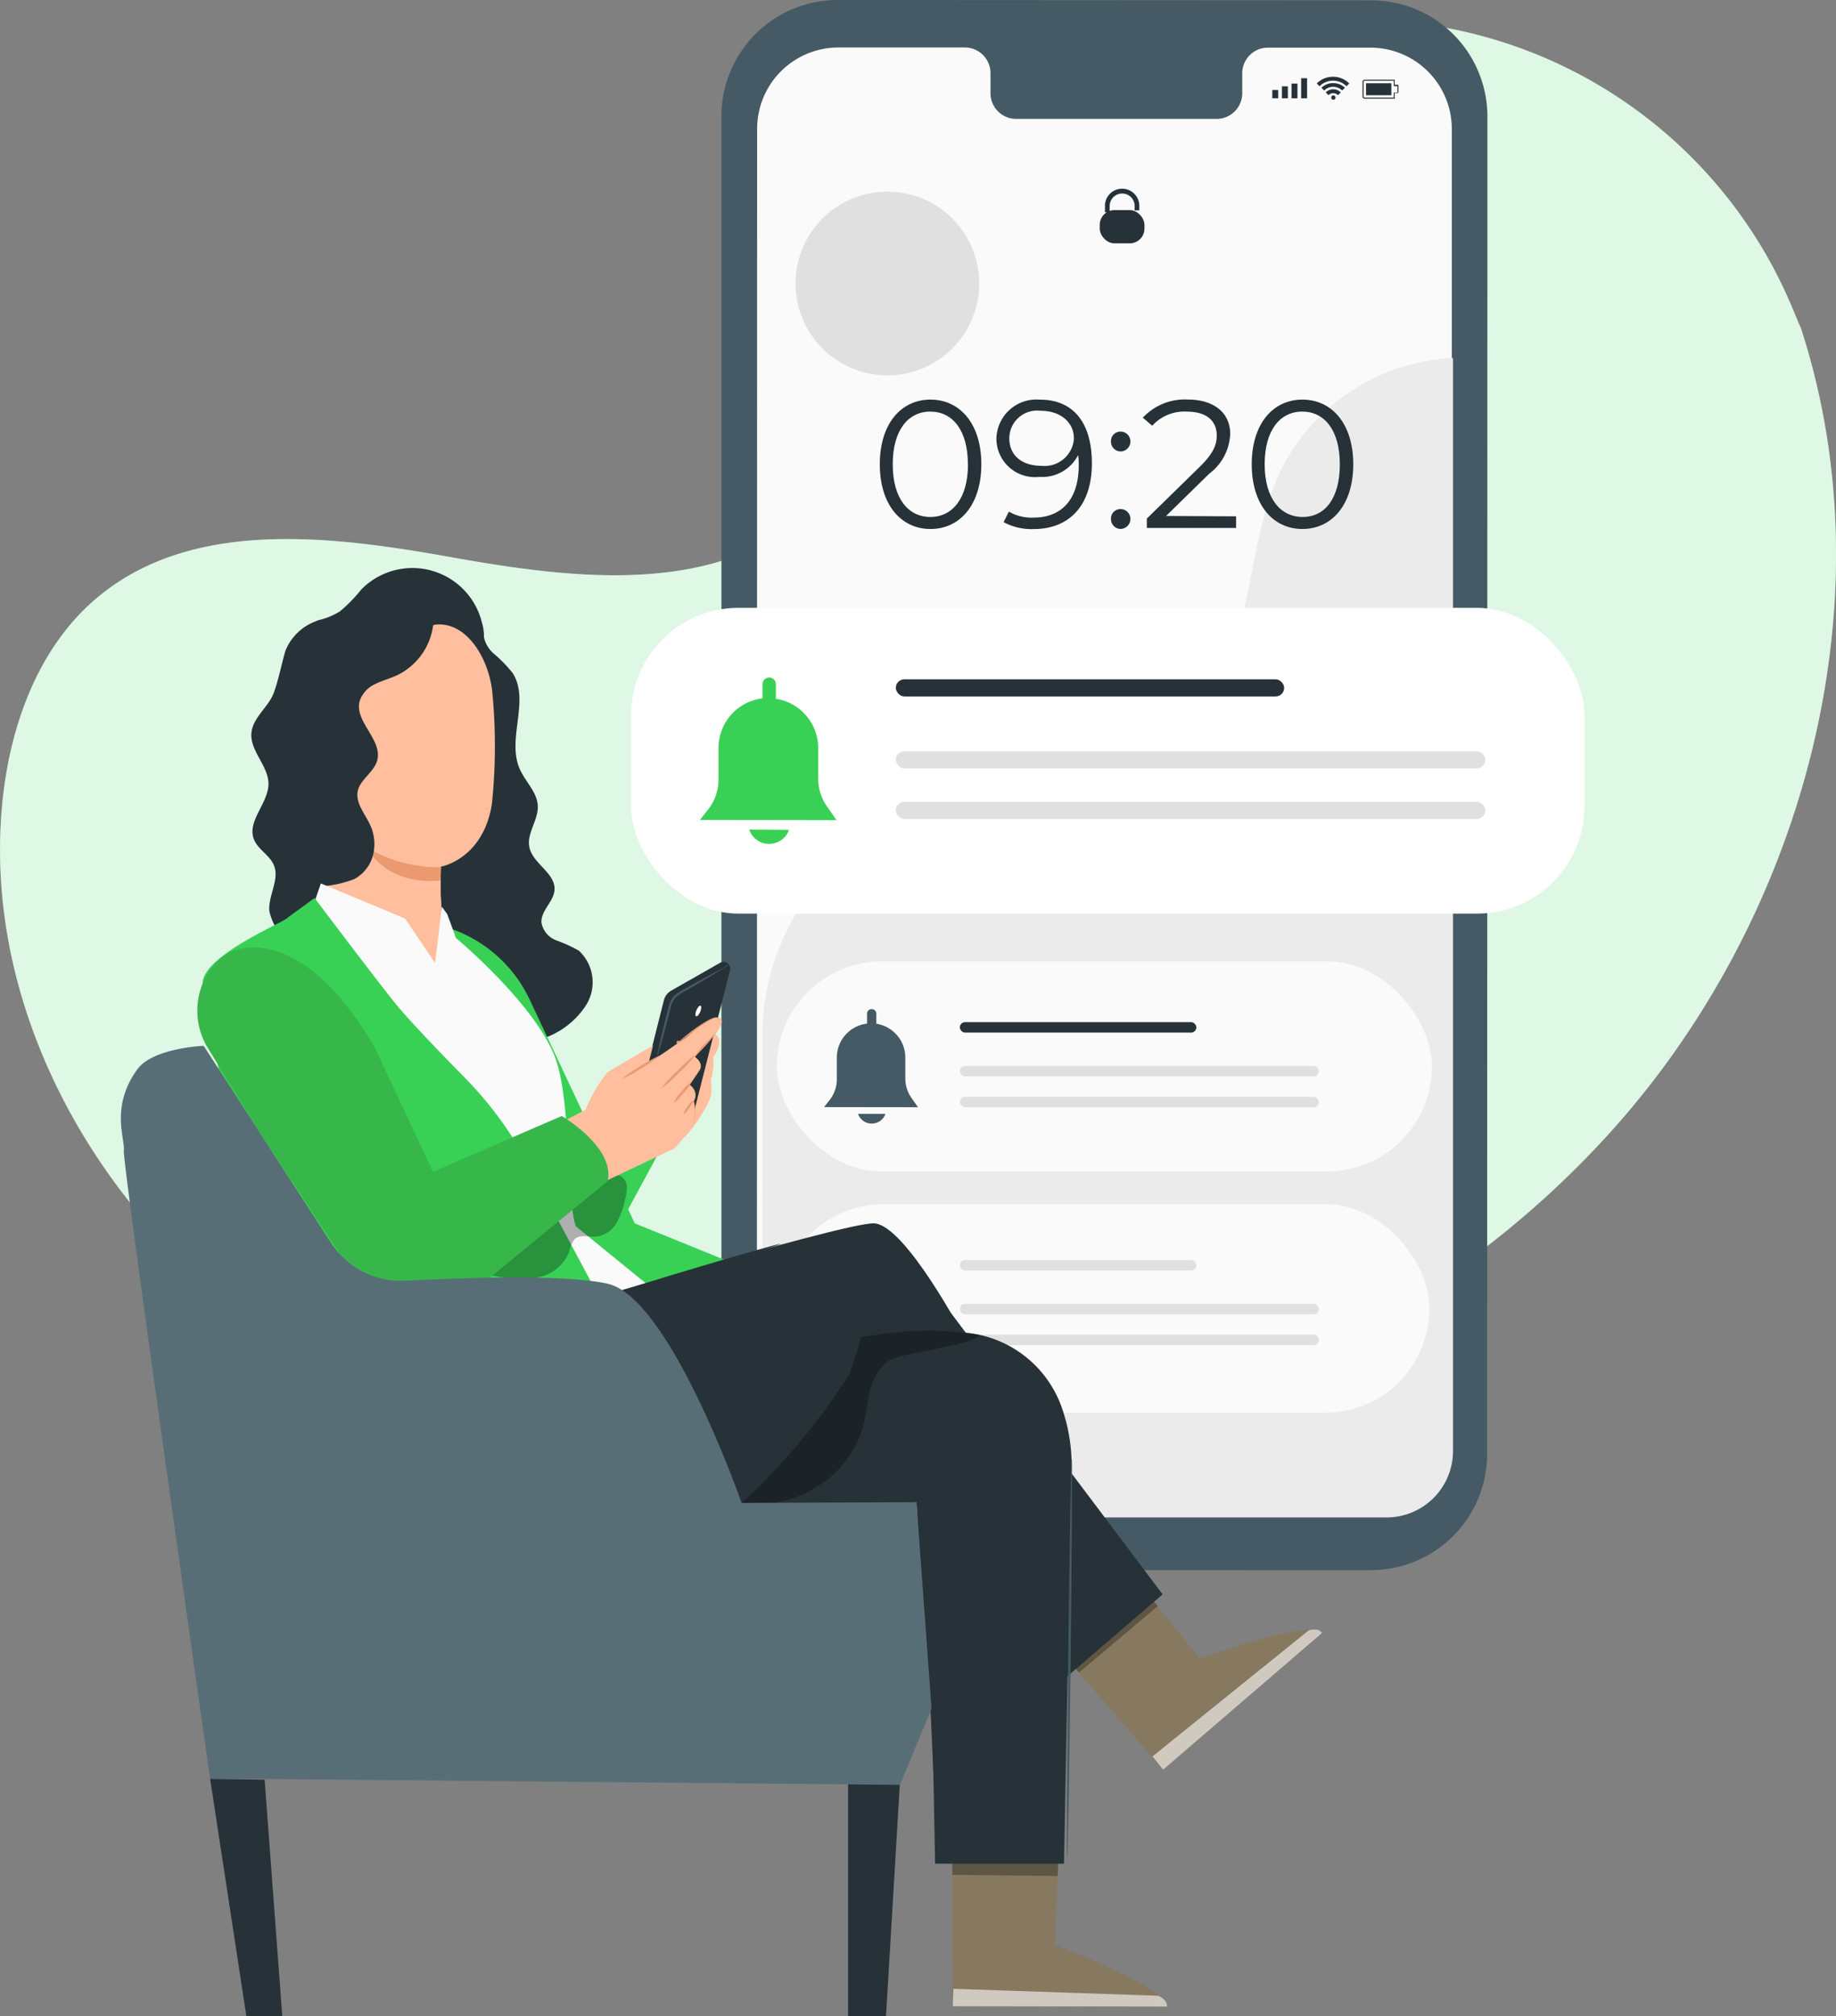 <svg xmlns="http://www.w3.org/2000/svg" width="118.524" height="130.091" viewBox="0 0 118.524 130.091">
  <rect x="0" y="0" width="118.524" height="130.091" fill="#808080" stroke="none"/>
  <g id="notificacoes-push" transform="translate(-44.741 -29)">
    <g id="freepik--background-simple--inject-33" transform="translate(44.741 30.32)">
      <path id="Caminho_83650" data-name="Caminho 83650" d="M161.014,53.256l-.519-1.231a30.2,30.2,0,0,0-25.116-18.572,29.089,29.089,0,0,0-4.3-.039,31.684,31.684,0,0,0-25.2,16.143c-2.964,5.4-4.523,11.878-9.219,15.817-6.116,5.124-15.052,4-22.852,2.605s-16.745-2.49-22.838,2.658c-3.815,3.228-5.629,8.347-6.092,13.35-1.233,13.243,6.2,26.339,16.991,33.874s24.427,10.084,37.548,9.385c18.387-.978,36.818-8.369,49.266-22.138S166.749,70.931,161.014,53.256Z" transform="translate(-44.741 -33.352)" fill="#92e3a9"/>
      <path id="Caminho_83651" data-name="Caminho 83651" d="M161.014,53.256l-.519-1.231a30.2,30.2,0,0,0-25.116-18.572,29.089,29.089,0,0,0-4.3-.039,31.684,31.684,0,0,0-25.2,16.143c-2.964,5.4-4.523,11.878-9.219,15.817-6.116,5.124-15.052,4-22.852,2.605s-16.745-2.49-22.838,2.658c-3.815,3.228-5.629,8.347-6.092,13.35-1.233,13.243,6.2,26.339,16.991,33.874s24.427,10.084,37.548,9.385c18.387-.978,36.818-8.369,49.266-22.138S166.749,70.931,161.014,53.256Z" transform="translate(-44.741 -33.352)" fill="#fff" opacity="0.7" style="mix-blend-mode: normal;isolation: isolate"/>
    </g>
    <g id="freepik--Device--inject-33" transform="translate(91.313 29)">
      <path id="Caminho_83652" data-name="Caminho 83652" d="M240.213,130.328l-34.428-.024a7.5,7.5,0,0,1-7.495-7.5V36.495A7.5,7.5,0,0,1,205.8,29h.015l34.428.021a7.5,7.5,0,0,1,7.495,7.5l-.018,86.3a7.5,7.5,0,0,1-7.495,7.5Z" transform="translate(-198.29 -29)" fill="#455a64"/>
      <path id="Caminho_83653" data-name="Caminho 83653" d="M245.464,39.126h-6.673a1.656,1.656,0,0,0-1.62,1.692h0v1.213a1.656,1.656,0,0,1-1.619,1.692H222.54a1.659,1.659,0,0,1-1.62-1.7V40.815a1.659,1.659,0,0,0-1.62-1.7h-8.189a5.25,5.25,0,0,0-5.256,5.244v.006l-.015,84.242a5.253,5.253,0,0,0,5.247,5.253l34.358.018a5.25,5.25,0,0,0,5.256-5.244V44.391A5.253,5.253,0,0,0,245.464,39.126Z" transform="translate(-203.55 -36.051)" fill="#fafafa"/>
      <rect id="Retângulo_8207" data-name="Retângulo 8207" width="0.382" height="0.534" transform="translate(35.562 5.808)" fill="#263238"/>
      <rect id="Retângulo_8208" data-name="Retângulo 8208" width="0.382" height="0.773" transform="translate(36.184 5.572)" fill="#263238"/>
      <rect id="Retângulo_8209" data-name="Retângulo 8209" width="0.382" height="0.952" transform="translate(36.803 5.393)" fill="#263238"/>
      <rect id="Retângulo_8210" data-name="Retângulo 8210" width="0.382" height="1.298" transform="translate(37.425 5.047)" fill="#263238"/>
      <path id="Caminho_83654" data-name="Caminho 83654" d="M336.793,47.18H334.88a.14.14,0,0,1-.14-.136v-.952a.136.136,0,0,1,.137-.136h1.917a.034.034,0,0,1,.024,0,.047.047,0,0,1,0,.027v.3h.206a.036.036,0,0,1,.036.036v.458a.036.036,0,0,1-.036.033h-.206v.3a.034.034,0,1,1-.024.064Zm-.036-1.156h-1.88a.067.067,0,0,0-.067.067h0v.952a.067.067,0,0,0,.067.067h1.88v-.3a.037.037,0,0,1,.036-.036h.2v-.4h-.2a.034.034,0,0,1-.036-.03v-.318Z" transform="translate(-293.354 -40.811)" fill="#263238"/>
      <path id="Caminho_83655" data-name="Caminho 83655" d="M335.49,47.483V46.71h1.635v.773Z" transform="translate(-293.877 -41.338)" fill="#263238"/>
      <path id="Caminho_83656" data-name="Caminho 83656" d="M328.359,49.44a.142.142,0,0,0-.14-.14.14.14,0,0,0-.14.14.137.137,0,0,0,.133.14h.006A.14.14,0,0,0,328.359,49.44Z" transform="translate(-288.714 -43.143)" fill="#263238"/>
      <path id="Caminho_83657" data-name="Caminho 83657" d="M326.92,48.2l.179.179a.422.422,0,0,1,.6-.011l.011.011.179-.179a.673.673,0,0,0-.485-.2A.683.683,0,0,0,326.92,48.2Z" transform="translate(-287.906 -42.237)" fill="#263238"/>
      <path id="Caminho_83658" data-name="Caminho 83658" d="M326.758,46.68a1.068,1.068,0,0,0-.758.3l.176.179a.825.825,0,0,1,1.162,0l.179-.179A1.073,1.073,0,0,0,326.758,46.68Z" transform="translate(-287.265 -41.317)" fill="#263238"/>
      <path id="Caminho_83659" data-name="Caminho 83659" d="M325,45.764l.179.179a1.232,1.232,0,0,1,1.741,0l.179-.179a1.486,1.486,0,0,0-2.1,0Z" transform="translate(-286.568 -40.377)" fill="#263238"/>
      <rect id="Retângulo_8211" data-name="Retângulo 8211" width="2.887" height="2.144" rx="0.95" transform="translate(24.422 13.558)" fill="#263238"/>
      <path id="Caminho_83660" data-name="Caminho 83660" d="M280.21,70.669h-.3v-.352a1.11,1.11,0,0,1,2.217-.116,1.069,1.069,0,0,1,0,.116v.231h-.3v-.231a.807.807,0,0,0-1.611-.1.774.774,0,0,0,0,.1Z" transform="translate(-255.151 -56.972)" fill="#263238"/>
      <path id="Caminho_83661" data-name="Caminho 83661" d="M207,148.775a15.468,15.468,0,0,1,7.94-13.345c3.336-1.82,7.225-2.293,10.934-3.145s7.555-2.26,9.848-5.3c3.1-4.1,2.508-9.936,4.747-14.559a13.1,13.1,0,0,1,11.116-7.24v70.521A4.286,4.286,0,0,1,247.3,180H211.292A4.289,4.289,0,0,1,207,175.711h0Z" transform="translate(-204.358 -82.081)" fill="#ebebeb"/>
      <path id="Caminho_83662" data-name="Caminho 83662" d="M232,118.2c0-2.614,1.371-4.173,3.273-4.173s3.282,1.559,3.282,4.173-1.383,4.176-3.282,4.176S232,120.818,232,118.2Zm5.687,0c0-2.193-.986-3.4-2.426-3.4s-2.426,1.213-2.426,3.4.986,3.4,2.426,3.4,2.432-1.216,2.432-3.4Z" transform="translate(-221.776 -88.24)" fill="#263238"/>
      <path id="Caminho_83663" data-name="Caminho 83663" d="M262.969,118.134c0,2.79-1.516,4.246-3.752,4.246a3.778,3.778,0,0,1-1.947-.446l.34-.679a2.9,2.9,0,0,0,1.6.385c1.771,0,2.909-1.137,2.909-3.367a4.492,4.492,0,0,0-.036-.667,2.609,2.609,0,0,1-2.508,1.407,2.486,2.486,0,0,1-2.769-2.463,2.58,2.58,0,0,1,2.8-2.52C261.783,114.021,262.969,115.537,262.969,118.134Zm-1.162-1.629c0-.91-.749-1.759-2.169-1.759a1.794,1.794,0,0,0-2,1.78c0,1.089.8,1.771,2.063,1.771a1.894,1.894,0,0,0,2.111-1.793Z" transform="translate(-239.054 -88.24)" fill="#263238"/>
      <path id="Caminho_83664" data-name="Caminho 83664" d="M281.2,121.463a.607.607,0,0,1,.578-.634h.043a.628.628,0,0,1,.631.625v.009a.64.64,0,0,1-.631.646.631.631,0,0,1-.622-.64Zm0,5a.607.607,0,0,1,.578-.634h.043a.628.628,0,0,1,.631.625v.009a.64.64,0,0,1-.631.646.631.631,0,0,1-.622-.64Z" transform="translate(-256.052 -92.977)" fill="#263238"/>
      <path id="Caminho_83665" data-name="Caminho 83665" d="M294.017,121.544v.752h-5.763v-.607l3.412-3.336c.928-.91,1.1-1.465,1.1-2.029,0-.949-.67-1.535-1.923-1.535a2.791,2.791,0,0,0-2.241.91l-.607-.519a3.692,3.692,0,0,1,2.909-1.171c1.665,0,2.73.843,2.73,2.214a3.368,3.368,0,0,1-1.35,2.569l-2.79,2.73Z" transform="translate(-260.791 -88.226)" fill="#263238"/>
      <path id="Caminho_83666" data-name="Caminho 83666" d="M311.16,118.2c0-2.614,1.371-4.173,3.273-4.173s3.282,1.559,3.282,4.173-1.383,4.176-3.282,4.176S311.16,120.818,311.16,118.2Zm5.687,0c0-2.193-.986-3.4-2.426-3.4s-2.426,1.213-2.426,3.4,1.007,3.4,2.454,3.4S316.847,120.39,316.847,118.2Z" transform="translate(-276.926 -88.24)" fill="#263238"/>
      <circle id="Elipse_630" data-name="Elipse 630" cx="5.927" cy="5.927" r="5.927" transform="translate(4.786 12.367)" fill="#e0e0e0"/>
    </g>
    <g id="freepik--Notifications--inject-33" transform="translate(85.477 68.223)">
      <rect id="Retângulo_8212" data-name="Retângulo 8212" width="61.552" height="19.733" rx="6.94" transform="translate(0)" fill="#fff"/>
      <path id="Caminho_83667" data-name="Caminho 83667" d="M202.534,182.352l-.607-.877a3.126,3.126,0,0,1-.573-1.8V177.7a3.212,3.212,0,0,0-2.73-3.176v-.94a.434.434,0,0,0-.434-.434h0a.431.431,0,0,0-.431.431v.913a3.218,3.218,0,0,0-2.839,3.194v2.041a3.136,3.136,0,0,1-.67,1.935l-.531.676Z" transform="translate(-189.271 -168.652)" fill="#39d155"/>
      <path id="Caminho_83668" data-name="Caminho 83668" d="M204.961,206.315a1.389,1.389,0,0,0,1.444-.249,1.352,1.352,0,0,0,.364-.558l-2.569-.018A1.392,1.392,0,0,0,204.961,206.315Z" transform="translate(-196.572 -191.183)" fill="#39d155"/>
      <rect id="Retângulo_8213" data-name="Retângulo 8213" width="42.29" height="13.558" rx="6.779" transform="translate(9.415 22.814)" fill="#fafafa"/>
      <path id="Caminho_83669" data-name="Caminho 83669" d="M226.182,250.016l-.425-.607a2.168,2.168,0,0,1-.394-1.24V246.81a2.208,2.208,0,0,0-1.871-2.181v-.646a.3.3,0,0,0-.3-.3h0a.3.3,0,0,0-.3.3v.637a2.208,2.208,0,0,0-1.95,2.193v1.4a2.15,2.15,0,0,1-.458,1.328l-.367.467Z" transform="translate(-207.656 -217.79)" fill="#455a64"/>
      <path id="Caminho_83670" data-name="Caminho 83670" d="M227.885,266.545a.961.961,0,0,0,.992-.17.909.909,0,0,0,.249-.385H227.36A.968.968,0,0,0,227.885,266.545Z" transform="translate(-212.707 -233.333)" fill="#455a64"/>
      <rect id="Retângulo_8214" data-name="Retângulo 8214" width="41.971" height="13.455" rx="6.727" transform="translate(9.572 38.48)" fill="#fafafa"/>
      <path id="Caminho_83671" data-name="Caminho 83671" d="M226.614,301.55l-.434-.607a2.124,2.124,0,0,1-.391-1.231v-1.341a2.2,2.2,0,0,0-1.859-2.169v-.64a.3.3,0,0,0-.3-.3h0a.3.3,0,0,0-.3.3v.631a2.193,2.193,0,0,0-1.932,2.178v1.392a2.141,2.141,0,0,1-.455,1.319l-.337.467Z" transform="translate(-207.998 -253.726)" fill="#e0e0e0"/>
      <path id="Caminho_83672" data-name="Caminho 83672" d="M228.279,317.952a.958.958,0,0,0,.986-.17.911.911,0,0,0,.246-.382h-1.75A.952.952,0,0,0,228.279,317.952Z" transform="translate(-212.986 -269.151)" fill="#e0e0e0"/>
      <rect id="Retângulo_8215" data-name="Retângulo 8215" width="25.07" height="1.107" rx="0.553" transform="translate(17.094 4.611)" fill="#263238"/>
      <rect id="Retângulo_8216" data-name="Retângulo 8216" width="38.055" height="1.107" rx="0.553" transform="translate(17.094 9.255)" fill="#e0e0e0"/>
      <rect id="Retângulo_8217" data-name="Retângulo 8217" width="38.055" height="1.107" rx="0.553" transform="translate(17.094 12.519)" fill="#e0e0e0"/>
      <rect id="Retângulo_8218" data-name="Retângulo 8218" width="15.267" height="0.674" rx="0.337" transform="translate(21.228 26.736)" fill="#263238"/>
      <rect id="Retângulo_8219" data-name="Retângulo 8219" width="23.175" height="0.674" rx="0.337" transform="translate(21.228 29.564)" fill="#e0e0e0"/>
      <rect id="Retângulo_8220" data-name="Retângulo 8220" width="23.175" height="0.674" rx="0.337" transform="translate(21.228 31.552)" fill="#e0e0e0"/>
      <rect id="Retângulo_8221" data-name="Retângulo 8221" width="15.267" height="0.674" rx="0.337" transform="translate(21.228 42.087)" fill="#e0e0e0"/>
      <rect id="Retângulo_8222" data-name="Retângulo 8222" width="23.175" height="0.674" rx="0.337" transform="translate(21.228 44.916)" fill="#e0e0e0"/>
      <rect id="Retângulo_8223" data-name="Retângulo 8223" width="23.175" height="0.674" rx="0.337" transform="translate(21.228 46.903)" fill="#e0e0e0"/>
    </g>
    <g id="freepik--Character--inject-33" transform="translate(52.544 65.654)">
      <path id="Caminho_83673" data-name="Caminho 83673" d="M119.384,192.818a9.006,9.006,0,0,0-1.432-.655,1.529,1.529,0,0,1-.983-1.14c-.064-.776.792-1.362.843-2.123.07-1.095-1.41-1.692-1.626-2.766-.179-.892.576-1.732.546-2.642s-.819-1.586-1.177-2.426c-.837-1.935.7-4.431-.464-6.187a8.77,8.77,0,0,0-1.183-1.213,1.962,1.962,0,0,1-.7-1.489l-2.19-.995c-.734-1.122-2.4-1.165-3.64-.685a32.622,32.622,0,0,1-3.64,1.659c-.631.155-.54-.779-1.177-.649a3.367,3.367,0,0,0-2.123,1.962c-.255.87-.434,1.835-.743,2.69-.343.943-1.353,1.6-1.45,2.6-.109,1.165,1.095,2.123,1.1,3.288,0,1.259-1.389,2.387-.946,3.567.255.673,1.031,1.034,1.3,1.7.373.91-.37,1.935-.3,2.927a3.5,3.5,0,0,0,1.671,2.314,35.156,35.156,0,0,0,9.836,5.4,11.655,11.655,0,0,0,4.777.786,5.287,5.287,0,0,0,4.1-2.311A2.779,2.779,0,0,0,119.384,192.818Z" transform="translate(-89.817 -168.124)" fill="#263238"/>
      <path id="Caminho_83674" data-name="Caminho 83674" d="M117.7,166.845a4.622,4.622,0,0,0-7.777-2.123,9.948,9.948,0,0,1-1.389,1.422,4.649,4.649,0,0,1-1.413.573,5.043,5.043,0,0,0-1.959,2.972l-.349,3.294c.027.77,1.019,1.213,1.747.952a3.339,3.339,0,0,0,1.6-1.6,5.122,5.122,0,0,1,1.38-1.817c1.046-.737,2.466-.482,3.718-.227s2.705.44,3.685-.385A3.064,3.064,0,0,0,117.7,166.845Z" transform="translate(-94.396 -163.343)" fill="#263238"/>
      <path id="Caminho_83675" data-name="Caminho 83675" d="M123.177,179.909c-.143-2.144-1.568-4.771-3.7-4.55l-6.673,1.7a1.256,1.256,0,0,0-1.119,1.277l.749,16.075h-.049s2.73,5.748,7.122,4.362c.874-.276.079-2.445.255-3.427h.042v-.337a10.576,10.576,0,0,0,.027-2.208h0v-1.82s2.73-.461,3.3-4.034A35.867,35.867,0,0,0,123.177,179.909Z" transform="translate(-99.182 -171.706)" fill="#ffbe9d"/>
      <path id="Caminho_83676" data-name="Caminho 83676" d="M127.622,224.095a9.1,9.1,0,0,1-4.789-1.265s1.165,2.451,4.741,2.123Z" transform="translate(-106.95 -204.787)" fill="#eb996e"/>
      <path id="Caminho_83677" data-name="Caminho 83677" d="M115.057,171.518l-.3-.388a22.962,22.962,0,0,0-6.011,1.535,4.93,4.93,0,0,0-2.075,1.328,5.568,5.568,0,0,0-.91,3.239c-.3,4.337-.573,8.8.792,12.93a2.3,2.3,0,0,1,1.58-.883,6.967,6.967,0,0,0,1.82-.44,2.461,2.461,0,0,0,1.213-1.565,2.934,2.934,0,0,0-.221-1.99c-.331-.689-.91-1.353-.776-2.1s1.049-1.231,1.262-2c.367-1.332-1.517-2.527-1.125-3.855a1.865,1.865,0,0,1,1.01-1.08c.455-.227.955-.355,1.416-.57A4.18,4.18,0,0,0,115.057,171.518Z" transform="translate(-94.883 -168.768)" fill="#263238"/>
      <path id="Caminho_83678" data-name="Caminho 83678" d="M186.862,262.23l-4.179,6.5a1.671,1.671,0,0,0,1.468.728c1.007-.042,2.39-2.554,2.554-3.06s-.058-1,.091-1.338a4.186,4.186,0,0,0,.091-1.268C186.866,263.85,187.791,262.612,186.862,262.23Z" transform="translate(-148.648 -232.237)" fill="#ffbe9d"/>
      <path id="Caminho_83679" data-name="Caminho 83679" d="M178.873,258.214l2.178-8.611a.987.987,0,0,1,.464-.607l3.163-1.8a.437.437,0,0,1,.567.124h0a.437.437,0,0,1,.07.361l-2.305,9.063Z" transform="translate(-145.993 -221.721)" fill="#263238"/>
      <path id="Caminho_83680" data-name="Caminho 83680" d="M166.147,278.545l5.056-9.339-1.9-2.466-7.115,5.4,1.865,5.132Z" transform="translate(-134.365 -235.379)" fill="#39d155"/>
      <path id="Caminho_83681" data-name="Caminho 83681" d="M189.817,265.808a2.188,2.188,0,0,0,.1-.385,2.881,2.881,0,0,0-.106-1.08V264.3a.583.583,0,0,0,.064-.479.929.929,0,0,0-.355-.44l-.055-.036.036-.058.573-.855a1.118,1.118,0,0,0,.133-.221.3.3,0,0,0-.018-.224,1.073,1.073,0,0,0-.352-.4l-.073-.052.058-.067c.155-.176.328-.352.5-.531a11.374,11.374,0,0,0,.834-.961,2.91,2.91,0,0,0,.3-.494.761.761,0,0,0,.076-.249c0-.079-.03-.121-.076-.13h-.018a.561.561,0,0,0-.285.045,3.133,3.133,0,0,0-.3.13c-.185.1-.358.2-.516.3-.3.206-.591.4-.813.561l-.519.376a.115.115,0,1,1-.027-.033c.112-.1.279-.24.494-.413s.482-.373.8-.588c.161-.109.331-.218.522-.325a2.558,2.558,0,0,1,.3-.143.606.606,0,0,1,.379-.052h-.018a.249.249,0,0,1,.212.279.89.89,0,0,1-.085.3,2.944,2.944,0,0,1-.322.525,10.448,10.448,0,0,1-.843.98c-.173.179-.346.355-.5.528v-.118a1.212,1.212,0,0,1,.406.473.463.463,0,0,1,.018.331,1.161,1.161,0,0,1-.152.252c-.206.3-.4.588-.588.855v-.1a1.05,1.05,0,0,1,.394.516.7.7,0,0,1-.082.573v-.042a2.7,2.7,0,0,1,.058,1.116,1.111,1.111,0,0,1-.094.288C189.841,265.781,189.823,265.811,189.817,265.808Z" transform="translate(-152.919 -229.956)" fill="#eb996e"/>
      <path id="Caminho_83682" data-name="Caminho 83682" d="M189.258,247.72a1.294,1.294,0,0,1-.261.182c-.173.109-.425.264-.74.452l-1.107.664-.655.379a3.022,3.022,0,0,0-.661.434,1.352,1.352,0,0,0-.334.682c-.067.255-.13.5-.191.734l-.331,1.241c-.1.352-.179.637-.24.831a1.25,1.25,0,0,1-.106.3,1.1,1.1,0,0,1,.049-.3c.039-.2.106-.488.188-.843s.188-.789.3-1.25q.085-.355.182-.737a1.516,1.516,0,0,1,.37-.758,3.374,3.374,0,0,1,.7-.455l.661-.37,1.122-.607c.322-.176.582-.3.764-.406A1.187,1.187,0,0,1,189.258,247.72Z" transform="translate(-150.006 -222.128)" fill="#455a64"/>
      <path id="Caminho_83683" data-name="Caminho 83683" d="M192.822,256.748c-.079.188-.088.364-.021.391s.185-.1.264-.288.088-.361.021-.391S192.9,256.563,192.822,256.748Z" transform="translate(-155.666 -228.214)" fill="#fff"/>
      <path id="Caminho_83684" data-name="Caminho 83684" d="M141.053,240.21h0a8.8,8.8,0,0,1,4.98,4.534l6.788,14.443,5.848,2.372-5.156,1.483-4.58-3.364Z" transform="translate(-119.644 -216.896)" fill="#39d155"/>
      <path id="Caminho_83685" data-name="Caminho 83685" d="M132.13,256.243l-2.463,1.9L117.377,245.5l-7.024-12.69.813-2.36,5.432,2.263,1.944,2.875.434-3.64.349.488.567,1.538s5.332,4.437,6.485,7.953c.946,2.945.658,9.011,1.25,10.649Z" transform="translate(-98.256 -210.096)" fill="#fafafa"/>
      <path id="Caminho_83686" data-name="Caminho 83686" d="M93.357,234.806c-.082.246-5.253,2.323-5.5,4.134s3.715,15.811,3.715,15.811l6.281,5.55h16.133l-5.117-9.581a24.342,24.342,0,0,0-4.143-5.629c-1.517-1.535-3.336-3.433-4.289-4.565-1.022-1.228-5.356-6.976-5.356-6.976Z" transform="translate(-82.576 -212.256)" fill="#39d155"/>
      <g id="Grupo_25670" data-name="Grupo 25670" transform="translate(23.608 39.173)" opacity="0.3">
        <path id="Caminho_83687" data-name="Caminho 83687" d="M148.664,298.977a8.416,8.416,0,0,0,2.833.14,2.7,2.7,0,0,0,2.141-1.671,1.775,1.775,0,0,1,.349-.81c.361-.334.937-.127,1.426-.173a1.787,1.787,0,0,0,1.3-.91,5.269,5.269,0,0,0,.543-1.544,2.347,2.347,0,0,0,.1-.8.808.808,0,0,0-.419-.652c-.37-.167-.789.076-1.116.3a85.527,85.527,0,0,0-7.513,6.357" transform="translate(-148.303 -292.498)"/>
      </g>
      <path id="Caminho_83688" data-name="Caminho 83688" d="M163.671,264.986a9.567,9.567,0,0,1,1.416-2.426c.491-.3,2.945-1.726,2.945-1.726l-.3,1.168,2.4-1.665c.3-.2,2-1.753,2.308-1.146.221.437-1.177,1.589-1.365,1.847-.467.64-.3.582-.3.582s.507.3.252.758a10.22,10.22,0,0,1-.685,1.007s.667.237.279,1.1a2.335,2.335,0,0,1,.067,1.113,6.061,6.061,0,0,1-1.28,1.877l-5.854,2.778-2.354-3.992Z" transform="translate(-133.676 -230.022)" fill="#ffbe9d"/>
      <path id="Caminho_83689" data-name="Caminho 83689" d="M98.206,250.544l3.743,7.989,8.314-3.6s3.442,2.008,2.966,4.2l-7.492,6.133a6.692,6.692,0,0,1-5.062,1.471h0a6.7,6.7,0,0,1-4.783-2.969l-5.411-8.226L87.448,250.6a4.616,4.616,0,0,1,.127-5.117,3.727,3.727,0,0,1,1.068-1C90,243.653,94.014,243.3,98.206,250.544Z" transform="translate(-81.802 -219.572)" fill="#37b749"/>
      <path id="Caminho_83690" data-name="Caminho 83690" d="M179.464,267a7,7,0,0,1-1.213.84,7.353,7.353,0,0,1-1.3.713A14.288,14.288,0,0,1,179.464,267Z" transform="translate(-144.656 -235.561)" fill="#eb996e"/>
      <path id="Caminho_83691" data-name="Caminho 83691" d="M187.7,266.74a8.334,8.334,0,0,1-1.089,1.177,9.01,9.01,0,0,1-1.192,1.071,8.7,8.7,0,0,1,1.089-1.177A8.937,8.937,0,0,1,187.7,266.74Z" transform="translate(-150.557 -235.379)" fill="#eb996e"/>
      <path id="Caminho_83692" data-name="Caminho 83692" d="M189.307,272.68a2.618,2.618,0,0,1-.51.713c-.3.367-.607.646-.625.607a2.653,2.653,0,0,1,.513-.716A2.622,2.622,0,0,1,189.307,272.68Z" transform="translate(-152.473 -239.518)" fill="#eb996e"/>
      <path id="Caminho_83693" data-name="Caminho 83693" d="M190.9,276.673c.033.027-.1.221-.261.458s-.3.425-.343.4.052-.246.221-.488S190.856,276.646,190.9,276.673Z" transform="translate(-153.943 -242.297)" fill="#eb996e"/>
      <path id="Caminho_83694" data-name="Caminho 83694" d="M273.968,377.45l4.346,5.444s6.994-2.587,7.886-1.659l-10.249,8.817-7.119-8.189Z" transform="translate(-208.668 -312.511)" fill="#877960"/>
      <g id="Grupo_25671" data-name="Grupo 25671" transform="translate(66.598 68.5)" opacity="0.6">
        <path id="Caminho_83695" data-name="Caminho 83695" d="M290.728,398.232l-.685-.855,10.088-8.135s.628-.194.852.173Z" transform="translate(-290.043 -389.191)" fill="#fff"/>
      </g>
      <g id="Grupo_25672" data-name="Grupo 25672" transform="translate(61.123 66.019)" opacity="0.3">
        <path id="Caminho_83696" data-name="Caminho 83696" d="M277.03,381.01l.773.971-5.077,4.283-.734-.843Z" transform="translate(-271.993 -381.01)"/>
      </g>
      <path id="Caminho_83697" data-name="Caminho 83697" d="M254.329,432.713l-.27,7.122s7.149,2.666,7.228,3.988l-13.831-.027-.033-11.116Z" transform="translate(-193.752 -350.989)" fill="#877960"/>
      <g id="Grupo_25673" data-name="Grupo 25673" transform="translate(53.704 91.685)" opacity="0.6">
        <path id="Caminho_83698" data-name="Caminho 83698" d="M247.533,466.752l.042-1.122,13.233.446s.607.27.546.7Z" transform="translate(-247.533 -465.63)" fill="#fff"/>
      </g>
      <g id="Grupo_25674" data-name="Grupo 25674" transform="translate(53.674 83.134)" opacity="0.3">
        <path id="Caminho_83699" data-name="Caminho 83699" d="M254.281,437.44l-.046,1.268-6.8-.073-.006-1.146Z" transform="translate(-247.433 -437.44)"/>
      </g>
      <path id="Caminho_83700" data-name="Caminho 83700" d="M247.073,321.75l13.685,18.186-6.4,5.5-6.588-8.617Z" transform="translate(-193.508 -273.705)" fill="#263238"/>
      <path id="Caminho_83701" data-name="Caminho 83701" d="M151.533,309.4s22.02-6.709,24.037-6.624,5.845,7.367,5.845,7.367l-6.181-.224c-1.586,3.891-4.516,7.886-7.816,11.932l-12.639-.588Z" transform="translate(-126.946 -260.487)" fill="#263238"/>
      <path id="Caminho_83702" data-name="Caminho 83702" d="M187.554,307.135c0,.042-2.251.752-5.053,1.586s-5.086,1.474-5.1,1.432,2.247-.752,5.053-1.583S187.542,307.093,187.554,307.135Z" transform="translate(-144.969 -263.521)" fill="#263238"/>
      <path id="Caminho_83703" data-name="Caminho 83703" d="M210.221,325.94H216.4a7.279,7.279,0,0,1,6.858,4.853h0a11.227,11.227,0,0,1,.625,4.264l-.482,25.174h-8.32l-.152-8.038-1.052-15.277-7.2.3-4.082-.255Z" transform="translate(-162.519 -276.624)" fill="#263238"/>
      <path id="Caminho_83704" data-name="Caminho 83704" d="M240.663,376.4a1.133,1.133,0,0,1-.024-.209c0-.155-.018-.352-.033-.607-.024-.543-.058-1.3-.1-2.214-.082-1.868-.194-4.449-.373-7.3s-.391-5.426-.546-7.279c-.076-.91-.136-1.668-.179-2.208-.018-.249-.03-.449-.042-.607a.857.857,0,0,1,0-.212,1.684,1.684,0,0,1,.033.209l.073.607c.058.537.133,1.286.231,2.2.182,1.862.409,4.44.591,7.279s.273,5.435.328,7.307c.018.91.036,1.671.049,2.214v.607A.967.967,0,0,1,240.663,376.4Z" transform="translate(-188.135 -297.406)" fill="#263238"/>
      <path id="Caminho_83705" data-name="Caminho 83705" d="M272.126,352.84c.046,0,.015,5.763-.064,12.869s-.182,12.869-.224,12.869-.015-5.763.067-12.872S272.083,352.84,272.126,352.84Z" transform="translate(-210.748 -295.365)" fill="#455a64"/>
      <path id="Caminho_83706" data-name="Caminho 83706" d="M242.81,349.74a14.516,14.516,0,0,0-1.777.837,14.7,14.7,0,0,0-1.55,1.213,1.669,1.669,0,0,1,.364-.458,5.762,5.762,0,0,1,2.39-1.465A1.709,1.709,0,0,1,242.81,349.74Z" transform="translate(-188.22 -293.205)" fill="#263238"/>
      <g id="Grupo_25675" data-name="Grupo 25675" transform="translate(40.074 49.218)" opacity="0.3">
        <path id="Caminho_83707" data-name="Caminho 83707" d="M202.593,336.727a7.251,7.251,0,0,0,4.959-1.1,6.674,6.674,0,0,0,2.912-3.943c.185-.725.24-1.477.425-2.2a3.3,3.3,0,0,1,1.125-1.9c.7-.525,5.432-.992,5.96-1.7a21.238,21.238,0,0,0-4.949-.213c-.752.039-2.739.389-2.712.3a25.269,25.269,0,0,1-.8,2.505,42.16,42.16,0,0,1-6.918,8.262" transform="translate(-202.593 -325.616)"/>
      </g>
      <path id="Caminho_83708" data-name="Caminho 83708" d="M89.463,420.94,91.8,436.248h2.32L92.981,421Z" transform="translate(-83.701 -342.81)" fill="#263238"/>
      <path id="Caminho_83709" data-name="Caminho 83709" d="M225.253,421v15.247H227.7l.913-15.308Z" transform="translate(-178.306 -342.81)" fill="#263238"/>
      <path id="Caminho_83710" data-name="Caminho 83710" d="M75.814,265s-3.279.13-4.283,1.517c-1.768,2.426-.773,4.525-.874,5.241S76.229,312.3,76.229,312.3h2.335l42.2.391,2.038-4.923-.977-13.318-11.286.049s-4.622-13.267-8.662-14.152c-2.73-.607-9.163-.388-13.042-.188a5.4,5.4,0,0,1-4.813-2.46Z" transform="translate(-70.468 -234.167)" fill="#586e77"/>
    </g>
  </g>
</svg>
